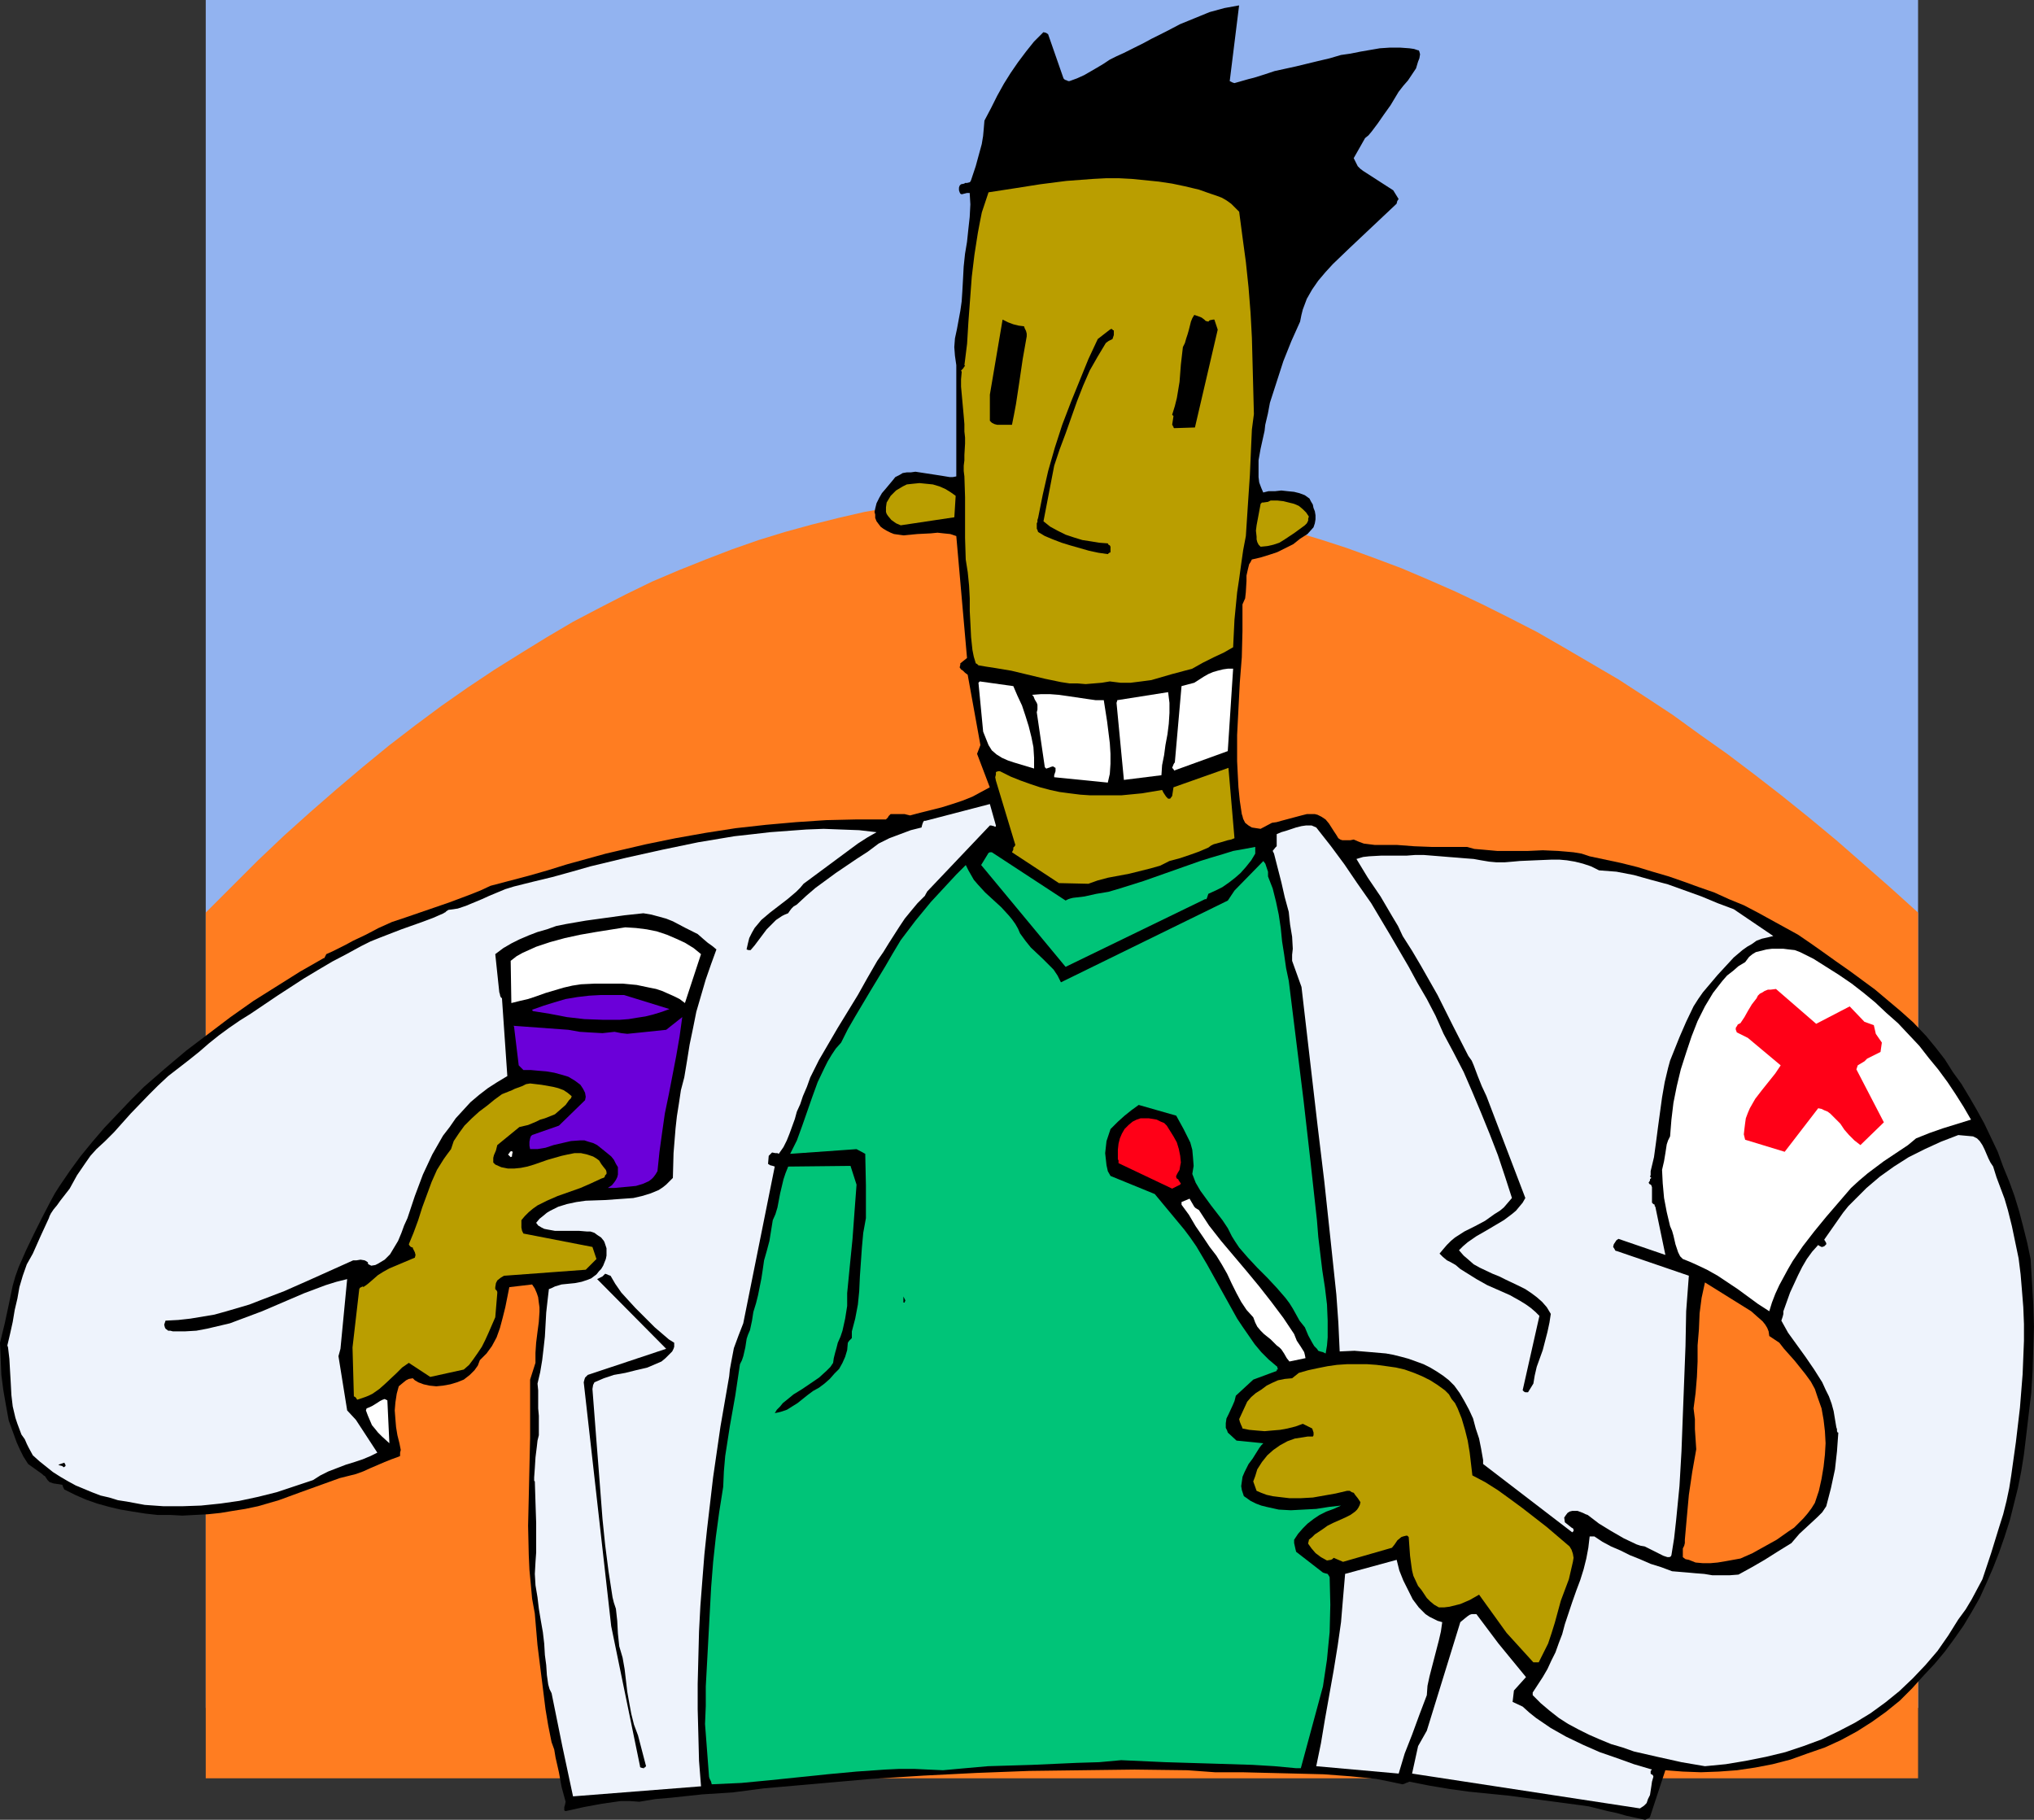 <?xml version="1.0" encoding="UTF-8" standalone="no"?>
<svg
   version="1.0"
   width="129.766mm"
   height="116.102mm"
   id="svg37"
   sodipodi:docname="Lab Technician 2.wmf"
   xmlns:inkscape="http://www.inkscape.org/namespaces/inkscape"
   xmlns:sodipodi="http://sodipodi.sourceforge.net/DTD/sodipodi-0.dtd"
   xmlns="http://www.w3.org/2000/svg"
   xmlns:svg="http://www.w3.org/2000/svg">
  <rect width="100%" height="100%" fill="#333333" stroke="none"/>
  <sodipodi:namedview
     id="namedview37"
     pagecolor="#ffffff"
     bordercolor="#000000"
     borderopacity="0.25"
     inkscape:showpageshadow="2"
     inkscape:pageopacity="0.0"
     inkscape:pagecheckerboard="0"
     inkscape:deskcolor="#d1d1d1"
     inkscape:document-units="mm" />
  <defs
     id="defs1">
    <pattern
       id="WMFhbasepattern"
       patternUnits="userSpaceOnUse"
       width="6"
       height="6"
       x="0"
       y="0" />
  </defs>
  <path
     style="fill:#92b3f0;fill-opacity:1;fill-rule:evenodd;stroke:none"
     d="M 49.611,0 H 462.499 V 411.83 H 49.611 Z"
     id="path1" />
  <path
     style="fill:#ff7d21;fill-opacity:1;fill-rule:evenodd;stroke:none"
     d="m 49.611,220.052 6.302,-6.301 6.302,-6.301 6.302,-5.978 6.302,-5.655 6.302,-5.493 6.302,-5.332 6.302,-5.17 6.302,-4.847 6.302,-4.685 6.464,-4.524 6.302,-4.201 6.464,-4.039 6.302,-3.878 6.302,-3.716 6.464,-3.393 6.302,-3.231 6.302,-3.07 6.464,-2.747 6.464,-2.585 6.302,-2.423 6.464,-2.262 6.302,-1.939 6.464,-1.777 6.464,-1.616 6.302,-1.454 6.464,-1.131 6.464,-0.969 6.464,-0.808 6.464,-0.646 6.302,-0.323 6.464,-0.162 h 6.464 l 6.464,0.162 6.464,0.323 6.464,0.646 6.464,0.808 6.626,0.969 6.302,1.131 6.464,1.293 6.626,1.616 6.464,1.777 6.464,1.939 6.464,2.1 6.626,2.423 6.464,2.423 6.464,2.747 6.626,2.908 6.464,3.07 6.464,3.231 6.626,3.393 6.464,3.716 6.626,3.878 6.626,3.878 6.464,4.201 6.626,4.362 6.464,4.685 6.626,4.685 6.626,5.009 6.464,5.009 6.626,5.332 6.626,5.493 6.464,5.655 6.626,5.816 6.626,5.978 V 428.795 H 49.611 Z"
     id="path2" />
  <path
     style="fill:#000000;fill-opacity:1;fill-rule:evenodd;stroke:none"
     d="m 0,323.777 0.162,3.878 0.162,3.878 0.485,3.716 0.646,3.716 0.646,3.554 1.293,3.554 0.646,1.777 0.808,1.777 0.808,1.616 1.131,1.777 3.394,2.423 0.323,0.323 0.323,0.162 0.323,0.485 0.323,0.485 0.323,0.323 0.162,0.162 0.97,0.323 1.131,0.162 0.97,0.162 0.162,0.485 0.323,0.646 2.586,1.293 2.586,1.131 2.747,0.969 2.909,0.808 2.747,0.646 2.909,0.485 3.07,0.485 2.909,0.323 h 3.07 l 2.909,0.162 3.07,-0.162 3.07,-0.162 3.07,-0.323 2.909,-0.485 3.07,-0.485 3.07,-0.646 5.01,-1.454 4.848,-1.777 9.858,-3.554 1.939,-0.485 1.939,-0.485 1.778,-0.646 1.778,-0.808 3.394,-1.454 1.616,-0.646 1.778,-0.646 0.323,-0.162 v -0.323 -0.485 l 0.162,-0.646 -0.323,-1.616 -0.485,-1.939 -0.323,-1.939 -0.162,-1.939 -0.162,-2.1 0.162,-1.939 0.323,-2.1 0.485,-1.777 0.97,-0.808 0.808,-0.646 0.646,-0.323 0.97,-0.162 0.485,0.485 0.808,0.485 1.293,0.485 1.454,0.323 1.616,0.162 1.616,-0.162 1.778,-0.323 1.616,-0.485 1.616,-0.646 1.454,-1.131 1.131,-1.131 0.808,-1.131 0.485,-1.293 0.808,-0.808 0.808,-0.808 1.293,-1.777 1.131,-2.1 0.808,-2.262 0.646,-2.423 0.646,-2.585 0.485,-2.423 0.485,-2.423 5.494,-0.646 0.646,0.969 0.485,1.131 0.323,0.969 0.162,1.293 0.162,1.131 v 1.131 l -0.162,2.423 -0.323,2.423 -0.323,2.585 -0.162,2.423 v 1.293 1.131 l -1.293,4.039 v 6.947 7.109 l -0.162,7.109 -0.162,7.109 -0.162,6.947 0.162,7.109 0.162,3.554 0.323,3.393 0.323,3.554 0.646,3.554 0.646,7.594 0.97,7.755 0.97,7.755 0.646,3.878 0.808,4.039 0.646,1.777 0.323,1.939 0.808,3.554 0.646,3.554 0.485,1.777 0.485,1.777 -0.162,0.808 -0.162,0.485 v 0.485 0.323 l 0.323,0.162 4.363,-0.969 4.363,-0.808 2.262,-0.323 2.262,-0.323 h 2.262 l 2.262,0.162 3.878,-0.646 3.717,-0.323 7.595,-0.808 7.434,-0.485 3.717,-0.485 3.717,-0.485 12.928,-1.131 12.766,-1.131 12.766,-0.808 12.766,-0.646 12.766,-0.485 12.605,-0.162 12.766,-0.162 12.766,0.162 6.626,0.485 h 6.626 l 6.464,0.162 6.626,0.162 6.464,0.162 6.464,0.485 3.232,0.323 3.07,0.323 3.232,0.646 3.07,0.646 0.485,-0.162 0.323,-0.162 0.485,-0.162 0.323,-0.162 4.848,0.969 4.848,0.808 4.686,0.646 4.848,0.485 4.848,0.485 4.848,0.646 4.848,0.646 4.848,0.646 2.424,0.323 2.262,0.323 4.525,1.131 2.262,0.485 2.262,0.646 2.262,0.485 2.262,0.485 0.646,-0.323 0.323,-0.162 0.162,-0.162 3.717,-11.31 4.202,0.323 4.363,0.162 4.363,-0.162 4.363,-0.323 4.363,-0.646 4.202,-0.808 4.363,-1.131 4.04,-1.454 4.202,-1.454 3.878,-1.777 3.878,-2.1 3.555,-2.262 3.394,-2.423 3.394,-2.747 2.909,-2.908 2.909,-3.231 2.586,-2.747 2.424,-2.908 2.262,-3.07 2.262,-3.231 1.939,-3.231 1.939,-3.393 1.616,-3.554 1.616,-3.716 1.454,-3.716 1.293,-3.716 1.293,-4.039 0.97,-3.878 0.97,-3.878 0.808,-4.039 0.646,-4.039 0.485,-4.039 0.646,-5.493 0.646,-5.332 0.323,-5.332 0.162,-5.332 0.162,-5.332 -0.162,-5.332 -0.323,-5.493 -0.323,-5.493 -0.808,-3.878 -0.97,-3.878 -0.97,-3.716 -1.131,-3.716 -1.293,-3.554 -1.454,-3.554 -1.293,-3.554 -1.616,-3.393 -1.616,-3.393 -1.778,-3.231 -1.778,-3.07 -1.939,-3.231 -2.101,-2.908 -1.939,-3.07 -2.262,-2.908 -2.262,-2.747 -3.07,-3.231 -3.07,-2.747 -3.07,-2.585 -3.07,-2.585 -6.141,-4.524 -3.232,-2.262 -3.394,-2.423 -2.747,-1.939 -3.07,-2.1 -3.232,-1.777 -3.232,-1.777 -3.232,-1.777 -3.394,-1.777 -3.555,-1.454 -3.555,-1.616 -3.717,-1.293 -3.555,-1.293 -3.717,-1.293 -3.878,-1.131 -3.717,-1.131 -3.878,-0.969 -7.595,-1.616 -1.939,-0.646 -1.939,-0.323 -1.778,-0.162 -1.939,-0.162 -3.717,-0.162 -3.555,0.162 h -3.717 -3.717 l -3.555,-0.323 -1.939,-0.162 -1.778,-0.485 h -8.565 l -4.202,-0.162 -4.202,-0.323 h -2.747 -2.586 l -1.293,-0.162 -1.293,-0.162 -1.293,-0.485 -1.131,-0.485 -0.808,0.162 h -0.97 -0.97 l -0.485,-0.162 -0.485,-0.323 -0.485,-0.808 -0.646,-0.969 -1.131,-1.777 -0.808,-0.969 -0.97,-0.646 -0.97,-0.485 -0.646,-0.162 h -0.646 -1.293 l -1.293,0.323 -4.848,1.293 -1.131,0.323 -1.131,0.162 -2.747,1.454 -2.101,-0.323 -0.808,-0.485 -0.808,-0.646 -0.485,-0.969 -0.162,-0.646 -0.162,-0.485 -0.485,-3.231 -0.323,-3.231 -0.162,-3.07 -0.162,-3.231 v -6.301 l 0.323,-6.301 0.323,-6.301 0.485,-6.139 0.162,-6.301 v -6.463 l 0.646,-1.454 0.162,-1.454 0.162,-2.747 v -1.293 l 0.323,-1.454 0.323,-1.293 0.323,-0.485 0.323,-0.646 2.101,-0.485 2.101,-0.646 1.939,-0.646 1.939,-0.969 1.939,-0.969 1.616,-1.293 1.778,-1.131 1.454,-1.616 0.323,-0.969 0.162,-0.969 v -0.969 l -0.162,-0.969 -0.323,-0.808 -0.162,-0.808 -0.485,-0.808 -0.323,-0.646 -1.131,-0.808 -1.293,-0.485 -1.293,-0.323 -1.616,-0.162 -1.454,-0.162 -1.454,0.162 h -1.616 l -1.293,0.323 -0.485,-1.131 -0.485,-1.293 -0.162,-1.293 v -1.293 -1.293 -1.454 l 0.485,-2.747 0.646,-2.908 0.323,-1.454 0.162,-1.454 0.646,-2.747 0.485,-2.585 1.616,-5.009 1.616,-5.009 1.939,-4.847 2.101,-4.685 0.323,-1.616 0.323,-1.293 0.485,-1.293 0.485,-1.293 1.293,-2.262 1.454,-2.1 1.778,-2.1 1.778,-1.939 4.04,-3.878 11.312,-10.663 0.162,-0.646 0.323,-0.485 -1.293,-2.1 -7.272,-4.685 -0.646,-0.485 -0.646,-0.646 -0.485,-0.969 -0.485,-0.969 2.747,-4.847 0.808,-0.646 0.808,-0.969 1.454,-1.939 1.454,-2.1 1.616,-2.262 0.97,-1.616 0.97,-1.616 1.131,-1.454 1.131,-1.293 0.97,-1.454 0.97,-1.454 0.485,-1.616 0.323,-0.808 0.162,-0.969 -0.162,-0.646 -0.162,-0.323 h -0.162 l -0.97,-0.323 -1.131,-0.162 -2.262,-0.162 h -2.424 l -2.424,0.162 -4.686,0.808 -2.424,0.485 -2.262,0.323 -2.747,0.808 -2.747,0.646 -5.333,1.293 -5.171,1.131 -2.424,0.808 -2.586,0.808 -1.293,0.323 -1.131,0.323 -1.131,0.323 -1.131,0.323 -0.485,-0.162 -0.646,-0.323 2.262,-18.257 -1.778,0.323 -1.778,0.323 -1.778,0.485 -1.778,0.485 -3.555,1.454 -3.555,1.454 -3.394,1.777 -3.555,1.777 -1.778,0.969 -1.616,0.808 -3.232,1.616 -1.778,0.808 -1.616,0.808 -1.454,0.969 -1.616,0.969 -3.07,1.777 -1.778,0.808 -1.778,0.646 h -0.323 l -0.323,-0.162 -0.485,-0.162 -0.323,-0.323 -3.717,-10.663 -0.485,-0.323 -0.646,-0.162 -2.262,2.262 -1.939,2.423 -1.939,2.585 -1.778,2.585 -1.616,2.585 -1.616,2.908 -1.454,2.908 -1.616,3.07 -0.162,1.939 -0.162,1.777 -0.323,1.939 -0.485,1.777 -0.97,3.554 -1.131,3.393 -0.162,0.323 -0.162,0.162 -0.646,0.162 h -0.485 l -0.162,0.162 -0.808,0.162 -0.323,0.323 -0.162,0.485 V 45.885 l 0.162,0.485 0.162,0.323 0.323,0.162 0.646,-0.162 0.646,-0.162 h 0.646 l 0.162,2.747 -0.162,3.07 -0.323,2.908 -0.323,3.07 -0.485,2.908 -0.323,3.07 -0.162,3.07 -0.162,2.908 -0.162,2.423 -0.323,2.262 -0.808,4.362 -0.485,2.262 -0.162,2.1 0.162,2.1 0.162,1.131 0.162,1.131 v 26.82 l -0.808,0.162 h -0.808 l -1.939,-0.323 -2.101,-0.323 -2.101,-0.323 -2.101,-0.323 -1.131,0.162 h -0.97 l -0.97,0.162 -0.808,0.485 -0.97,0.485 -0.646,0.808 -0.808,0.969 -0.808,0.969 -0.97,1.131 -0.646,1.131 -0.646,1.293 -0.323,1.293 -0.162,0.808 0.162,0.646 v 0.808 l 0.323,0.808 0.485,0.646 0.485,0.646 0.646,0.485 0.808,0.485 0.97,0.485 0.808,0.323 1.131,0.162 1.131,0.162 3.394,-0.323 3.232,-0.162 1.616,-0.162 1.454,0.162 1.616,0.162 1.454,0.485 2.586,29.405 -1.616,1.293 v 0.162 0.162 l -0.162,0.646 0.323,0.485 0.485,0.323 0.485,0.485 0.646,0.485 3.07,16.964 -0.808,2.1 3.07,8.078 -2.101,1.131 -2.101,1.131 -2.424,0.969 -2.424,0.808 -2.586,0.808 -2.586,0.646 -2.586,0.646 -2.424,0.646 -1.293,-0.323 h -1.939 -0.97 -0.485 l -0.162,0.162 -0.323,0.323 -0.162,0.323 -0.162,0.162 -0.323,0.323 h -7.272 l -7.11,0.162 -7.272,0.485 -7.272,0.646 -7.272,0.808 -7.272,1.131 -7.272,1.293 -7.11,1.454 -4.848,1.131 -4.848,1.131 -9.373,2.585 -4.686,1.454 -4.525,1.293 -9.211,2.423 -2.424,1.131 -2.424,0.969 -5.171,1.939 -5.171,1.777 -5.171,1.777 -3.394,1.131 -3.232,1.454 -3.07,1.616 -3.07,1.454 -1.778,0.969 -1.616,0.808 -1.616,0.808 -1.454,0.646 -0.323,0.646 -0.162,0.323 h -0.162 l -5.656,3.231 -5.656,3.554 -5.656,3.554 -5.494,3.878 -5.333,4.039 -5.333,4.039 -5.171,4.362 -5.01,4.362 -3.232,3.231 -3.07,3.231 -3.232,3.393 -2.909,3.393 -2.909,3.554 -2.586,3.554 -2.424,3.554 -1.131,1.777 -0.97,1.777 -2.101,4.039 -1.939,3.878 -1.939,4.039 -1.778,4.039 -0.808,2.262 -0.646,2.262 -0.97,4.685 -0.97,4.524 z"
     id="path3" />
  <path
     style="fill:#eef3fc;fill-opacity:1;fill-rule:evenodd;stroke:none"
     d="m 1.939,324.908 0.323,2.747 0.162,2.908 0.162,2.747 0.162,3.07 0.323,2.747 0.646,2.747 0.485,1.454 0.485,1.293 0.485,1.293 0.808,1.131 0.485,1.131 0.485,0.969 0.97,1.777 1.616,1.454 1.616,1.293 1.616,1.293 1.778,1.131 1.939,1.131 1.778,0.969 1.939,0.808 1.939,0.808 2.101,0.808 2.101,0.485 2.101,0.646 2.101,0.323 4.363,0.808 4.525,0.323 h 4.525 l 4.525,-0.162 4.686,-0.485 4.525,-0.646 4.525,-0.969 4.525,-1.131 4.363,-1.454 4.363,-1.454 1.778,-1.131 1.939,-0.969 2.101,-0.808 2.101,-0.808 2.101,-0.646 1.939,-0.646 1.939,-0.808 1.616,-0.808 -5.171,-7.917 -2.101,-2.262 -2.101,-13.087 0.485,-1.777 1.616,-16.803 -2.586,0.646 -2.586,0.808 -5.171,1.939 -10.181,4.362 -5.171,1.939 -2.586,0.969 -2.747,0.646 -2.747,0.646 -2.586,0.485 -2.747,0.162 h -2.909 l -0.646,-0.162 h -0.485 l -0.646,-0.485 -0.162,-0.323 -0.162,-0.646 0.162,-0.485 0.162,-0.485 3.07,-0.162 2.909,-0.323 2.909,-0.485 2.909,-0.485 2.909,-0.808 2.747,-0.808 2.747,-0.808 2.909,-1.131 5.494,-2.1 5.494,-2.423 11.15,-5.009 h 0.808 l 0.97,-0.162 0.97,0.162 0.323,0.162 0.485,0.323 v 0.323 l 0.162,0.162 0.646,0.323 0.97,-0.162 0.646,-0.323 0.808,-0.485 0.808,-0.485 0.646,-0.646 0.646,-0.646 0.97,-1.616 0.97,-1.616 0.808,-1.939 0.646,-1.777 0.808,-1.777 1.778,-5.332 0.97,-2.585 0.97,-2.585 1.131,-2.423 1.131,-2.423 1.293,-2.262 1.293,-2.262 1.616,-2.1 1.454,-2.1 1.778,-1.939 1.778,-1.939 2.101,-1.777 2.101,-1.616 2.262,-1.454 2.424,-1.454 -1.293,-18.742 -0.323,-0.323 -0.162,-0.485 v -0.162 l -0.162,-0.485 -0.97,-9.209 1.939,-1.454 1.939,-1.131 1.939,-0.969 2.262,-0.969 2.101,-0.808 2.262,-0.646 2.262,-0.808 2.424,-0.485 4.686,-0.808 4.686,-0.646 4.686,-0.646 4.525,-0.485 1.939,0.323 1.778,0.485 1.778,0.485 1.616,0.646 3.07,1.616 2.909,1.454 1.293,1.131 1.131,0.969 1.131,0.808 0.97,0.808 -1.293,3.554 -1.293,3.716 -1.131,3.878 -1.131,3.878 -0.808,4.039 -0.808,3.878 -0.646,4.039 -0.646,3.878 -0.808,3.07 -0.485,3.231 -0.485,3.07 -0.323,2.908 -0.485,5.978 -0.162,5.978 -0.808,0.808 -0.808,0.808 -0.808,0.646 -0.97,0.646 -1.939,0.808 -2.101,0.646 -2.101,0.485 -2.262,0.162 -4.525,0.323 -4.686,0.162 -2.262,0.323 -2.262,0.485 -2.101,0.646 -1.939,0.969 -0.808,0.485 -0.97,0.808 -0.808,0.646 -0.808,0.969 0.485,0.646 0.808,0.485 0.646,0.323 0.808,0.162 1.778,0.323 h 1.939 1.939 1.939 l 1.939,0.162 h 0.808 l 0.97,0.323 0.646,0.485 0.97,0.646 0.646,0.808 0.162,0.323 0.162,0.485 0.323,0.969 v 0.808 0.969 l -0.162,0.808 -0.323,0.808 -0.323,0.808 -0.485,0.808 -0.485,0.485 -0.646,0.808 -0.646,0.485 -0.646,0.485 -0.808,0.323 -1.454,0.485 -1.616,0.323 -1.616,0.162 -1.616,0.162 -1.616,0.485 -0.646,0.323 -0.808,0.323 -0.323,2.747 -0.323,2.908 -0.323,5.816 -0.323,2.908 -0.323,2.747 -0.485,2.908 -0.646,2.747 0.162,1.616 v 1.616 1.293 1.454 l 0.162,1.777 v 1.616 1.616 1.454 l -0.323,1.293 -0.162,1.454 -0.323,2.585 -0.162,2.585 -0.162,2.262 v 0.323 0.485 l 0.162,0.162 v 0 l 0.162,5.17 0.162,4.847 v 4.685 2.423 l -0.162,2.262 -0.162,2.908 0.162,2.747 0.485,2.908 0.323,2.747 0.485,2.908 0.485,2.747 0.323,2.747 0.162,2.747 0.323,2.423 0.162,2.423 0.323,2.262 0.323,1.131 0.485,0.969 2.586,12.764 2.586,12.117 30.866,-2.423 -0.485,-6.139 -0.162,-6.301 -0.162,-6.139 v -6.139 l 0.162,-6.301 0.162,-6.301 0.323,-6.139 0.485,-6.301 0.485,-6.139 0.646,-6.139 1.454,-12.441 1.778,-12.279 2.101,-12.117 0.162,-1.616 0.323,-1.777 0.646,-3.393 1.131,-3.07 1.131,-2.908 7.595,-37.806 -0.485,-0.162 -0.646,-0.162 -0.485,-0.323 0.162,-1.939 0.162,-0.162 0.162,-0.162 0.485,-0.485 0.808,0.162 h 0.485 l 0.323,0.162 1.131,-1.616 0.808,-1.616 0.646,-1.616 0.646,-1.777 0.646,-1.777 0.485,-1.777 0.808,-1.777 0.646,-1.939 0.97,-2.262 0.808,-2.262 2.101,-4.201 2.262,-3.878 2.262,-3.878 4.848,-7.917 2.262,-4.039 2.424,-4.201 1.454,-2.1 1.293,-2.1 2.586,-4.039 1.293,-1.939 1.454,-1.777 1.616,-1.939 1.778,-1.777 0.323,-0.646 0.162,-0.162 v -0.162 l 15.19,-15.995 h 0.323 l 0.646,0.162 0.323,0.162 0.162,-0.162 v -0.162 l -1.454,-5.17 -15.514,4.039 h -0.323 l -0.162,0.162 -0.162,0.323 -0.162,0.485 -0.162,0.646 -2.586,0.646 -2.586,0.969 -2.586,0.969 -2.586,1.293 -2.586,1.939 -2.747,1.777 -5.01,3.393 -2.424,1.777 -2.424,1.777 -2.262,1.939 -2.262,2.1 -0.808,0.485 -0.485,0.485 -0.485,0.646 -0.323,0.485 -0.808,0.323 -0.646,0.323 -1.454,0.969 -1.131,1.131 -1.131,1.131 -1.939,2.585 -0.97,1.293 -0.97,1.131 h -0.485 l -0.485,-0.162 0.323,-1.454 0.323,-1.293 0.646,-1.293 0.646,-1.131 0.808,-0.969 0.808,-0.969 2.101,-1.777 2.101,-1.616 2.101,-1.616 2.101,-1.777 0.97,-0.969 0.808,-0.969 4.363,-3.231 4.363,-3.231 4.363,-3.231 2.262,-1.454 2.262,-1.293 -4.202,-0.485 -4.363,-0.162 -4.202,-0.162 -4.202,0.162 -4.363,0.323 -4.363,0.323 -4.202,0.485 -4.363,0.485 -8.726,1.454 -8.565,1.777 -8.726,1.939 -8.726,2.1 -4.525,1.293 -4.686,1.293 -4.686,1.131 -4.525,1.131 -2.101,0.646 -1.939,0.808 -1.939,0.808 -1.778,0.808 -1.939,0.808 -1.939,0.808 -1.939,0.646 -2.262,0.323 -0.485,0.323 -0.323,0.323 h -0.162 l -0.162,0.162 -2.586,1.131 -2.586,0.969 -5.01,1.777 -5.01,1.939 -2.424,0.969 -2.262,1.131 -3.555,1.939 -3.394,1.777 -3.555,2.1 -3.232,1.939 -6.464,4.201 -6.464,4.362 -2.586,1.616 -2.586,1.777 -2.424,1.777 -2.424,1.939 -2.424,2.1 -2.424,1.939 -5.01,3.878 -2.424,2.262 -2.262,2.262 -4.363,4.524 -4.04,4.524 -2.101,2.1 -2.101,1.939 -1.454,1.616 -1.131,1.616 -2.101,3.07 -1.778,3.231 -1.131,1.454 -1.131,1.454 -0.808,1.131 -0.808,0.969 -0.646,0.969 -0.323,0.646 -0.162,0.485 -1.939,4.201 -1.939,4.362 -1.454,2.585 -0.97,2.747 -0.808,2.747 -0.485,2.747 -0.646,2.747 -0.485,2.908 -0.646,2.908 -0.646,2.747 z"
     id="path4" />
  <path
     style="fill:#000000;fill-opacity:1;fill-rule:evenodd;stroke:none"
     d="m 14.059,353.182 0.323,0.162 0.646,0.162 0.323,0.323 0.162,-0.162 h 0.162 l 0.162,-0.323 -0.162,-0.323 -0.162,-0.323 z"
     id="path5" />
  <path
     style="fill:#ba9e00;fill-opacity:1;fill-rule:evenodd;stroke:none"
     d="m 85.002,324.908 0.323,11.633 v 0.162 l 0.323,0.162 0.162,0.162 0.323,0.485 0.97,-0.323 0.97,-0.323 0.808,-0.323 0.97,-0.485 1.616,-1.131 1.454,-1.293 2.747,-2.585 1.293,-1.293 1.616,-1.131 5.171,3.393 8.08,-1.777 1.293,-1.131 0.97,-1.293 1.131,-1.616 0.97,-1.454 0.808,-1.616 0.808,-1.777 1.616,-3.716 0.485,-5.816 v -0.323 l -0.162,-0.323 -0.323,-0.323 v -0.485 l 0.162,-0.969 0.323,-0.646 0.808,-0.646 0.808,-0.485 19.715,-1.454 2.586,-2.585 -0.97,-2.908 -16.645,-3.231 -0.162,-0.323 -0.162,-0.323 -0.162,-0.808 v -1.777 l 0.808,-0.969 0.97,-0.969 0.97,-0.808 1.131,-0.808 2.262,-1.131 2.586,-1.131 5.494,-1.939 2.586,-1.131 2.424,-1.131 0.485,-0.162 0.323,-0.162 0.162,-0.485 0.323,-0.323 v -0.485 l -0.162,-0.485 -0.646,-0.808 -0.485,-0.646 -0.485,-0.808 -0.646,-0.485 -0.808,-0.485 -1.454,-0.485 -1.454,-0.323 h -1.616 l -1.616,0.323 -1.454,0.323 -3.394,0.969 -3.232,1.131 -1.616,0.485 -1.616,0.323 -1.616,0.162 h -1.454 l -1.616,-0.323 -1.454,-0.646 -0.485,-0.485 v -0.485 -0.646 l 0.162,-0.646 0.485,-1.131 0.162,-0.646 0.162,-0.646 5.333,-4.362 2.101,-0.485 1.939,-0.808 0.97,-0.485 1.131,-0.323 2.424,-0.969 1.293,-1.131 1.293,-1.131 0.808,-1.131 0.485,-0.485 0.162,-0.485 -0.97,-0.808 -0.97,-0.646 -1.293,-0.485 -1.293,-0.323 -2.747,-0.485 -2.747,-0.323 -0.97,0.162 -0.97,0.485 -1.778,0.646 -0.646,0.323 -0.808,0.323 -1.616,0.646 -1.778,1.293 -1.778,1.454 -1.939,1.454 -1.778,1.616 -1.778,1.777 -1.293,1.777 -0.646,0.969 -0.646,0.969 -0.323,0.969 -0.323,0.969 -0.97,1.293 -0.808,1.131 -1.616,2.585 -1.293,2.908 -1.131,3.07 -1.131,3.07 -0.97,3.07 -1.131,3.07 -1.131,2.747 0.162,0.323 0.162,0.162 0.162,0.162 0.485,0.162 v 0.162 l 0.162,0.323 0.323,0.646 0.162,0.646 -0.162,0.646 -3.07,1.293 -3.07,1.293 -1.454,0.808 -1.293,0.808 -1.293,1.131 -1.131,0.969 -0.646,0.485 -0.323,0.162 v 0.162 l -0.323,-0.162 -0.323,0.162 -0.323,0.162 -0.162,0.323 z"
     id="path6" />
  <path
     style="fill:#ffffff;fill-opacity:1;fill-rule:evenodd;stroke:none"
     d="m 88.234,340.095 0.485,1.293 0.485,1.131 0.485,1.131 0.808,0.969 0.646,0.808 0.97,0.969 1.778,1.616 -0.485,-10.34 -0.646,-0.323 -0.485,0.162 -0.646,0.323 -0.485,0.323 -1.293,0.808 -0.646,0.323 -0.808,0.323 z"
     id="path7" />
  <path
     style="fill:#ffffff;fill-opacity:1;fill-rule:evenodd;stroke:none"
     d="m 122.816,278.7 0.323,0.323 0.323,-0.162 v -0.323 l 0.162,-0.808 -0.323,-0.162 -0.323,0.162 -0.162,0.323 -0.323,0.323 z"
     id="path8" />
  <path
     style="fill:#ffffff;fill-opacity:1;fill-rule:evenodd;stroke:none"
     d="m 123.139,231.685 0.162,10.179 1.939,-0.485 2.101,-0.485 0.97,-0.323 0.97,-0.323 2.262,-0.808 4.363,-1.293 2.101,-0.485 2.101,-0.323 3.394,-0.162 h 3.232 3.394 l 3.394,0.323 3.07,0.646 1.616,0.323 1.454,0.485 1.454,0.646 1.454,0.646 1.293,0.646 1.293,0.969 3.878,-11.794 -1.778,-1.454 -2.101,-1.293 -2.101,-0.969 -2.262,-0.969 -2.424,-0.808 -2.424,-0.485 -2.586,-0.323 -2.586,-0.162 -7.11,1.131 -3.717,0.646 -3.717,0.808 -3.555,0.969 -3.394,1.131 -3.232,1.454 -1.454,0.808 z"
     id="path9" />
  <path
     style="fill:#6b00d9;fill-opacity:1;fill-rule:evenodd;stroke:none"
     d="m 123.947,247.518 1.131,9.371 0.162,0.162 0.323,0.323 0.646,0.646 h 1.778 l 1.778,0.162 1.939,0.162 1.939,0.323 1.778,0.485 1.616,0.485 1.616,0.969 1.293,0.969 0.646,0.969 0.485,0.969 0.162,0.969 -0.162,0.808 -6.302,6.139 -6.464,2.262 -0.323,0.323 -0.162,0.485 -0.162,0.808 v 0.969 l 0.162,0.808 h 0.808 0.97 l 1.939,-0.323 1.939,-0.646 2.101,-0.485 2.101,-0.485 2.262,-0.162 h 0.97 l 0.97,0.323 1.131,0.323 0.97,0.485 1.616,1.293 1.778,1.454 0.646,0.808 0.485,0.969 0.485,0.808 v 0.969 0.808 l -0.162,0.646 -0.323,0.646 -0.323,0.485 -0.646,0.808 -0.97,0.646 h 1.616 l 3.555,-0.323 1.616,-0.162 1.616,-0.485 1.454,-0.646 0.646,-0.485 0.485,-0.485 0.485,-0.646 0.485,-0.808 0.485,-4.685 0.646,-4.685 0.646,-4.524 0.97,-4.685 1.778,-9.209 0.808,-4.685 0.646,-4.685 -3.878,3.07 -3.07,0.323 -3.07,0.323 -1.616,0.162 -1.616,0.162 -1.454,-0.162 -1.616,-0.323 -1.454,0.162 -1.454,0.162 -2.909,-0.162 -2.586,-0.162 -2.747,-0.485 -13.251,-0.969 z"
     id="path10" />
  <path
     style="fill:#6b00d9;fill-opacity:1;fill-rule:evenodd;stroke:none"
     d="m 128.472,243.802 4.04,0.646 4.202,0.808 4.202,0.485 4.363,0.162 h 4.202 l 2.101,-0.162 1.939,-0.323 2.101,-0.323 1.939,-0.485 2.101,-0.646 1.778,-0.646 -10.989,-3.393 h -2.747 -2.747 l -2.909,0.162 -2.747,0.323 -2.909,0.485 -2.747,0.808 -2.586,0.808 -2.747,0.969 z"
     id="path11" />
  <path
     style="fill:#000000;fill-opacity:1;fill-rule:evenodd;stroke:none"
     d="m 140.753,333.31 6.626,58.81 6.949,33.767 v 0.162 l 0.162,0.162 0.646,0.162 h 0.162 v -0.162 h 0.162 v 0 l 0.162,-0.162 0.162,-0.162 -1.939,-7.432 -0.485,-1.293 -0.485,-1.293 -0.646,-2.585 -0.485,-2.585 -0.485,-2.747 -0.646,-5.493 -0.485,-2.747 -0.808,-2.747 -0.323,-3.07 -0.162,-3.07 -0.323,-2.908 -0.485,-1.454 -0.323,-1.293 -0.97,-6.301 -0.808,-6.301 -0.646,-6.301 -0.485,-6.301 -0.485,-6.301 -0.485,-6.139 -0.97,-12.602 0.162,-0.969 0.162,-0.323 0.162,-0.323 1.131,-0.485 1.131,-0.485 2.424,-0.808 2.747,-0.485 2.586,-0.646 2.747,-0.646 1.131,-0.485 1.131,-0.485 1.131,-0.485 0.97,-0.808 0.808,-0.808 0.808,-0.808 0.323,-0.646 0.162,-0.485 v -0.969 l -1.293,-0.808 -1.131,-0.969 -2.262,-1.939 -2.262,-2.262 -2.424,-2.423 -1.778,-1.939 -1.616,-1.777 -1.454,-2.1 -1.131,-1.939 -0.485,-0.162 -0.323,-0.162 -0.485,-0.162 -0.646,0.646 -0.646,0.323 -0.646,0.323 16.645,16.803 -18.907,6.301 -0.323,0.323 -0.323,0.323 -0.162,0.485 z"
     id="path12" />
  <path
     style="fill:#00c478;fill-opacity:1;fill-rule:evenodd;stroke:none"
     d="m 170.003,415.708 0.97,12.764 0.162,0.485 0.162,0.323 0.162,0.323 0.162,0.646 7.11,-0.323 6.787,-0.646 14.059,-1.454 6.949,-0.646 6.949,-0.485 3.394,-0.162 h 3.555 l 3.394,0.162 3.555,0.162 5.333,-0.485 5.494,-0.485 10.666,-0.323 10.827,-0.485 5.333,-0.162 5.333,-0.485 10.666,0.485 10.666,0.323 10.342,0.323 5.333,0.323 5.171,0.485 h 1.131 l 5.333,-19.711 0.485,-3.231 0.485,-3.231 0.323,-3.393 0.323,-3.231 0.162,-6.624 -0.162,-6.624 -0.162,-0.323 -0.323,-0.485 -0.646,-0.162 -0.485,-0.162 -6.464,-5.009 -0.162,-0.646 -0.323,-1.454 v -0.808 l 0.97,-1.454 1.131,-1.293 1.131,-1.131 1.454,-1.131 1.454,-0.969 1.616,-0.808 1.778,-0.646 1.778,-0.808 -2.909,0.323 -3.07,0.485 -3.07,0.162 -3.07,0.162 -2.909,-0.162 -1.454,-0.323 -1.454,-0.323 -1.293,-0.323 -1.293,-0.485 -1.293,-0.646 -1.131,-0.808 -0.485,-0.323 -0.162,-0.485 -0.323,-0.969 -0.162,-0.969 0.162,-1.131 0.162,-1.131 0.485,-1.131 0.485,-0.969 0.485,-0.969 0.97,-1.293 0.808,-1.293 0.808,-1.293 0.485,-0.646 0.485,-0.485 -6.464,-0.646 -2.101,-1.939 -0.162,-0.485 -0.323,-0.646 v -1.131 l 0.162,-1.131 0.485,-0.969 0.97,-2.1 0.485,-1.131 0.323,-1.293 4.202,-3.878 5.656,-2.1 v -0.323 h 0.162 l 0.162,-0.162 v 0 l -0.162,-0.162 v -0.323 l -2.101,-1.777 -1.778,-1.777 -1.616,-1.939 -1.454,-2.1 -1.454,-2.1 -1.293,-1.939 -2.424,-4.362 -2.424,-4.362 -2.424,-4.362 -2.586,-4.362 -1.454,-2.1 -1.454,-1.939 -7.11,-8.563 -10.666,-4.362 -0.646,-1.131 -0.323,-1.454 -0.162,-1.454 -0.162,-1.454 0.162,-1.454 0.162,-1.454 0.485,-1.454 0.485,-1.454 0.97,-0.969 0.808,-0.808 1.616,-1.454 1.616,-1.293 1.778,-1.293 9.05,2.585 1.778,3.231 0.808,1.616 0.808,1.616 0.485,1.777 0.162,1.777 0.162,2.1 -0.162,0.969 -0.162,0.969 0.808,2.1 1.131,1.939 1.293,1.777 1.293,1.777 2.747,3.554 1.293,1.939 0.97,1.939 0.808,1.293 0.97,1.454 2.101,2.423 2.262,2.423 2.424,2.423 2.262,2.423 2.101,2.423 0.97,1.293 0.808,1.293 0.808,1.454 0.808,1.454 0.646,0.808 0.646,0.808 0.808,1.939 0.97,1.777 0.485,0.808 0.646,0.646 0.323,0.485 0.485,0.162 0.646,0.162 0.323,0.162 0.323,0.162 0.323,-1.939 0.162,-1.939 v -1.939 -2.1 l -0.162,-3.878 -0.485,-4.039 -0.646,-4.201 -0.485,-4.039 -0.485,-4.039 -0.323,-4.039 -1.616,-14.702 -1.616,-14.218 -1.778,-14.379 -1.778,-14.379 -0.646,-3.07 -0.485,-3.393 -0.485,-3.07 -0.323,-3.231 -0.485,-3.231 -0.646,-3.07 -0.808,-3.231 -1.131,-2.908 v -1.131 l -0.323,-0.969 -0.323,-0.969 -0.485,-0.646 -6.949,7.109 -1.616,2.423 -40.238,19.711 -0.808,-1.616 -0.97,-1.454 -1.293,-1.293 -1.293,-1.293 -2.909,-2.747 -1.293,-1.616 -1.293,-1.777 -0.485,-1.131 -0.646,-1.131 -0.808,-1.131 -0.808,-0.969 -1.778,-1.939 -3.878,-3.554 -1.778,-1.939 -0.97,-1.131 -0.646,-1.131 -0.646,-1.131 -0.646,-1.293 -2.262,2.262 -2.101,2.262 -4.04,4.362 -3.717,4.524 -3.555,4.685 -1.939,3.231 -1.778,3.07 -3.717,6.139 -3.555,5.978 -1.778,3.07 -1.616,3.231 -1.293,1.454 -0.97,1.454 -0.97,1.616 -0.808,1.616 -1.616,3.393 -1.293,3.554 -2.424,6.947 -1.293,3.554 -0.808,1.616 -0.808,1.616 15.998,-1.131 2.101,1.131 0.162,7.594 v 3.878 4.039 l -0.646,3.554 -0.323,3.554 -0.485,6.947 -0.162,3.554 -0.323,3.231 -0.646,3.393 -0.808,3.07 v 1.293 0.323 l -0.162,0.162 -0.162,0.162 -0.323,0.323 -0.323,0.485 -0.162,1.777 -0.485,1.616 -0.646,1.454 -0.808,1.454 -1.131,1.131 -1.131,1.293 -1.293,1.131 -1.293,0.969 -1.454,0.808 -1.293,0.969 -2.424,1.939 -1.293,0.808 -1.293,0.808 -1.454,0.485 -0.646,0.162 -0.808,0.162 0.485,-0.808 0.808,-0.808 0.646,-0.808 0.808,-0.646 1.778,-1.454 2.101,-1.293 4.04,-2.747 1.778,-1.616 0.97,-0.969 0.646,-0.969 0.162,-1.131 0.323,-1.293 0.323,-1.131 0.323,-1.293 0.646,-1.454 0.485,-1.454 0.323,-1.454 0.323,-1.454 0.485,-3.07 v -3.07 l 0.646,-6.624 0.323,-3.231 0.323,-3.231 0.485,-6.624 0.485,-6.463 -1.454,-4.524 -15.029,0.162 -0.646,1.616 -0.485,1.454 -0.808,3.393 -0.646,3.393 -0.485,1.616 -0.646,1.454 -0.808,5.009 -0.646,2.423 -0.646,2.262 -0.323,2.262 -0.323,2.1 -0.808,4.039 -0.485,1.939 -0.646,2.1 -0.323,2.1 -0.485,2.262 -0.485,1.131 -0.323,0.969 -0.323,2.1 -0.485,2.1 -0.323,0.969 -0.485,0.969 -1.131,7.594 -1.293,7.27 -1.131,7.27 -0.323,3.716 -0.162,3.716 -0.97,6.139 -0.808,5.978 -0.646,5.978 -0.485,6.139 -0.646,11.956 -0.323,5.978 -0.323,5.978 v 2.262 2.423 z"
     id="path13" />
  <path
     style="fill:#ba9e00;fill-opacity:1;fill-rule:evenodd;stroke:none"
     d="m 213.635,122.305 v 1.131 l 0.162,0.485 0.323,0.485 0.808,0.969 1.131,0.808 1.131,0.485 12.928,-1.939 0.323,-5.17 -1.131,-0.808 -1.293,-0.808 -1.454,-0.646 -1.616,-0.485 -1.616,-0.162 -1.616,-0.162 -1.616,0.162 -1.454,0.162 -0.97,0.485 -0.808,0.485 -0.808,0.485 -0.646,0.646 -0.646,0.646 -0.485,0.808 -0.485,0.808 z"
     id="path14" />
  <path
     style="fill:#000000;fill-opacity:1;fill-rule:evenodd;stroke:none"
     d="m 217.837,313.114 v 0.969 h 0.323 v -0.162 l 0.162,-0.323 -0.485,-0.969 z"
     id="path15" />
  <path
     style="fill:#ba9e00;fill-opacity:1;fill-rule:evenodd;stroke:none"
     d="m 231.896,89.669 -0.162,1.777 v 1.777 l 0.646,7.109 0.162,1.939 v 1.777 l 0.162,1.454 v 1.454 l -0.162,2.747 v 1.293 l -0.162,1.293 v 1.293 l 0.162,1.293 0.162,5.009 v 9.855 l 0.162,5.17 0.485,3.07 0.323,3.231 0.162,3.07 v 3.07 l 0.162,3.07 0.162,3.231 0.323,3.07 0.323,1.616 0.485,1.616 0.323,0.162 0.323,0.323 1.939,0.323 2.101,0.323 3.878,0.646 4.04,0.969 4.04,0.969 3.878,0.808 2.101,0.323 h 1.939 l 1.939,0.162 1.939,-0.162 1.939,-0.162 1.939,-0.323 1.293,0.162 1.293,0.162 h 2.424 l 2.586,-0.323 2.424,-0.323 5.01,-1.454 2.424,-0.646 2.424,-0.646 2.586,-1.454 2.586,-1.293 2.424,-1.131 2.262,-1.293 0.323,-6.624 0.646,-6.624 0.485,-3.231 0.485,-3.554 0.485,-3.393 0.646,-3.393 0.485,-7.432 0.485,-7.27 0.323,-7.432 0.162,-3.554 0.485,-3.716 -0.323,-12.279 -0.162,-6.139 -0.323,-5.978 -0.485,-6.139 -0.646,-6.139 -0.808,-5.978 -0.808,-6.139 -0.97,-0.969 -0.97,-0.969 -1.131,-0.808 -1.131,-0.646 -1.293,-0.485 -1.454,-0.485 -2.747,-0.969 -3.394,-0.808 -3.07,-0.646 -3.232,-0.485 -3.232,-0.323 -3.232,-0.323 -3.07,-0.162 h -3.232 l -3.07,0.162 -6.464,0.485 -6.302,0.808 -6.141,0.969 -6.302,0.969 -0.808,2.423 -0.808,2.423 -0.485,2.423 -0.485,2.585 -0.808,5.17 -0.646,5.332 -0.808,10.825 -0.323,5.332 -0.646,5.17 0.162,0.162 -0.162,0.162 -0.323,0.485 -0.323,0.323 -0.162,0.162 z"
     id="path16" />
  <path
     style="fill:#ffffff;fill-opacity:1;fill-rule:evenodd;stroke:none"
     d="m 235.936,164.635 1.131,11.794 1.293,3.231 0.808,1.293 1.131,0.969 1.293,0.808 1.454,0.646 1.454,0.485 1.616,0.485 1.616,0.485 1.616,0.485 v -2.585 l -0.162,-2.585 -0.485,-2.423 -0.646,-2.585 -0.808,-2.585 -0.808,-2.423 -1.131,-2.423 -0.97,-2.262 -8.08,-1.131 z"
     id="path17" />
  <path
     style="fill:#00c478;fill-opacity:1;fill-rule:evenodd;stroke:none"
     d="m 236.582,208.581 20.362,24.558 33.613,-16.318 h 0.323 l 0.162,-0.323 0.323,-0.969 1.778,-0.808 1.616,-0.808 1.616,-1.131 1.454,-1.131 1.293,-1.131 1.293,-1.454 1.293,-1.616 0.97,-1.616 v -1.616 l -2.586,0.485 -2.747,0.485 -2.586,0.808 -2.747,0.808 -2.586,0.808 -2.747,0.969 -5.494,1.939 -5.494,1.939 -5.656,1.777 -2.747,0.808 -2.909,0.485 -2.909,0.646 -2.747,0.323 -0.646,0.162 -0.485,0.162 -0.646,0.323 -17.776,-11.633 h -0.485 l -0.323,0.162 z"
     id="path18" />
  <path
     style="fill:#000000;fill-opacity:1;fill-rule:evenodd;stroke:none"
     d="m 237.067,43.138 0.162,0.323 11.635,-1.939 5.979,-0.646 5.818,-0.646 5.979,-0.323 h 2.909 l 2.909,0.162 2.909,0.162 3.07,0.323 2.909,0.323 2.909,0.646 2.101,0.323 2.101,0.485 2.101,0.646 1.939,0.485 3.717,1.454 3.394,1.454 2.262,1.616 3.878,43.946 12.605,-31.182 0.323,-0.162 0.323,-0.162 h 0.646 l 0.808,0.162 0.808,0.162 12.928,-11.633 -0.485,-0.808 -0.485,-0.646 -1.454,-1.293 -1.616,-0.969 -1.616,-0.969 -1.616,-0.969 -1.616,-1.131 -0.485,-0.646 -0.646,-0.646 -0.485,-0.808 -0.323,-0.969 0.485,-0.808 0.646,-0.969 1.454,-1.777 1.293,-1.939 0.646,-0.969 0.485,-1.131 1.616,-1.777 1.616,-1.777 1.293,-1.939 1.454,-1.939 2.424,-4.039 2.424,-3.878 0.485,-0.646 0.162,-0.485 0.162,-0.485 -0.323,-0.323 -1.131,-0.323 -1.293,-0.162 h -2.424 l -2.424,0.323 -2.424,0.323 -2.586,0.485 -2.424,0.485 -2.424,0.485 h -2.424 l -3.394,0.969 -3.232,0.969 -6.302,1.777 -6.141,1.939 -3.07,0.969 -3.232,1.131 -0.323,-0.969 -0.162,-0.969 V 20.68 19.711 l 0.162,-2.262 0.323,-2.423 1.131,-4.847 0.485,-2.262 0.162,-2.262 0.323,-0.646 0.162,-0.485 V 4.039 l -2.909,0.808 -2.909,0.808 -2.747,0.969 -2.586,1.293 -5.171,2.423 -5.01,2.747 -5.01,2.747 -5.01,2.585 -5.171,2.585 -2.586,0.969 -2.586,1.131 -4.525,-11.471 -1.293,1.293 -1.293,1.454 -0.97,1.616 -1.131,1.616 -0.97,1.616 -0.97,1.616 -0.97,1.616 -1.131,1.293 -0.485,1.939 -0.485,1.777 -0.97,3.231 -1.131,3.231 -0.323,1.616 -0.162,1.777 -0.646,2.908 -0.323,1.454 z"
     id="path19" />
  <path
     style="fill:#000000;fill-opacity:1;fill-rule:evenodd;stroke:none"
     d="m 238.683,95.162 v 6.301 l 0.485,0.485 0.646,0.323 0.646,0.162 h 0.646 1.454 0.808 0.646 l 0.485,-2.423 0.485,-2.585 0.808,-5.332 0.808,-5.493 0.485,-2.747 0.485,-2.747 v -0.646 l -0.162,-0.646 -0.323,-0.646 -0.162,-0.485 -1.293,-0.162 -1.293,-0.323 -1.293,-0.485 -1.293,-0.646 z"
     id="path20" />
  <path
     style="fill:#ba9e00;fill-opacity:1;fill-rule:evenodd;stroke:none"
     d="m 240.137,188.224 4.686,15.51 -0.162,0.323 -0.323,0.323 v 0.485 l -0.323,0.646 11.312,7.432 7.11,0.162 2.262,-0.808 2.424,-0.646 5.171,-0.969 2.586,-0.646 2.586,-0.646 2.262,-0.646 2.262,-1.131 2.424,-0.646 2.424,-0.808 2.262,-0.808 2.262,-0.969 0.646,-0.485 0.646,-0.323 1.778,-0.485 1.616,-0.485 0.808,-0.162 0.808,-0.323 -1.454,-16.964 -13.251,4.685 -0.323,2.1 -0.485,0.646 h -0.162 -0.323 l -0.162,-0.162 -0.323,-0.323 -0.323,-0.485 -0.323,-0.485 -0.162,-0.323 -0.162,-0.323 -4.848,0.808 -5.01,0.485 h -2.424 -2.586 -2.424 l -2.424,-0.162 -2.586,-0.323 -2.424,-0.323 -2.262,-0.485 -2.424,-0.646 -2.424,-0.808 -2.262,-0.808 -2.424,-0.969 -2.262,-1.131 -0.323,-0.162 h -0.485 l -0.323,0.162 h -0.162 v 0.646 l -0.162,0.646 z"
     id="path21" />
  <path
     style="fill:#ffffff;fill-opacity:1;fill-rule:evenodd;stroke:none"
     d="m 249.187,167.867 0.323,0.808 0.485,0.808 0.162,0.485 v 0.646 0.485 l -0.162,0.646 1.939,13.248 0.323,0.323 h 0.162 l 0.323,-0.162 h 0.162 l 0.323,-0.162 0.485,-0.162 h 0.323 l 0.162,0.162 0.323,0.162 v 0.323 0.323 0.162 l -0.162,0.485 -0.162,0.485 v 0.162 0.323 l 12.928,1.293 0.485,-2.1 0.162,-2.423 v -2.423 l -0.162,-2.585 -0.646,-5.17 -0.808,-5.17 h -1.939 l -2.262,-0.323 -4.363,-0.646 -2.262,-0.323 -2.101,-0.162 h -2.262 l -2.101,0.162 z"
     id="path22" />
  <path
     style="fill:#000000;fill-opacity:1;fill-rule:evenodd;stroke:none"
     d="m 249.995,126.667 v 0.808 l 0.162,0.323 0.162,0.485 1.616,0.969 1.939,0.808 2.101,0.808 2.101,0.646 2.262,0.646 2.262,0.646 2.262,0.485 2.262,0.323 0.162,-0.162 v 0 l 0.162,-0.162 h 0.162 l 0.162,-0.162 v -1.131 -0.162 l -0.162,-0.323 -0.323,-0.162 -0.162,-0.323 -2.101,-0.162 -1.939,-0.323 -2.101,-0.323 -2.101,-0.646 -1.939,-0.646 -1.939,-0.969 -1.778,-0.969 -1.616,-1.293 2.586,-13.41 1.293,-3.878 1.454,-3.878 2.747,-7.755 1.454,-3.716 1.616,-3.716 1.939,-3.393 1.939,-3.231 0.646,-0.485 0.323,-0.162 0.646,-0.323 0.162,-0.485 0.162,-0.485 V 80.298 79.652 h -0.162 l -0.162,-0.162 -0.162,-0.162 v 0 h -0.162 l -0.323,0.162 -2.909,2.262 -2.262,4.847 -2.101,5.17 -2.101,5.17 -2.101,5.493 -1.778,5.493 -1.616,5.655 -1.293,5.655 -1.131,5.655 -0.162,0.485 v 0.485 l -0.162,0.323 z"
     id="path23" />
  <path
     style="fill:#ffffff;fill-opacity:1;fill-rule:evenodd;stroke:none"
     d="m 269.225,169.482 1.778,18.58 9.05,-1.131 0.162,-2.423 0.485,-2.423 0.323,-2.423 0.485,-2.585 0.323,-2.585 0.162,-2.585 v -2.423 l -0.323,-2.585 -12.282,1.939 v 0.162 z"
     id="path24" />
  <path
     style="fill:#ff0017;fill-opacity:1;fill-rule:evenodd;stroke:none"
     d="m 269.548,278.7 v 0.808 l 0.162,0.323 v 0.646 l 12.928,6.139 1.939,-0.969 0.162,-0.323 -0.162,-0.162 -0.323,-0.485 -0.162,-0.323 -0.323,-0.162 -0.162,-0.323 v -0.323 l 0.323,-0.646 0.485,-0.808 0.162,-0.969 0.162,-0.808 -0.162,-1.616 -0.323,-1.616 -0.485,-1.616 -0.808,-1.454 -0.808,-1.293 -0.808,-1.293 -0.646,-0.646 -0.808,-0.323 -0.97,-0.485 -0.97,-0.162 -0.97,-0.162 h -0.97 -0.97 l -0.97,0.323 -0.97,0.485 -0.97,0.808 -0.97,0.969 -0.646,1.131 -0.485,1.131 -0.323,1.293 -0.162,1.454 z"
     id="path25" />
  <path
     style="fill:#000000;fill-opacity:1;fill-rule:evenodd;stroke:none"
     d="m 282.961,100.332 -0.323,2.1 0.162,0.162 v 0.162 0 l 0.162,0.162 v 0.162 l 0.162,0.162 5.01,-0.162 5.494,-23.589 -0.808,-2.423 h -0.323 l -0.808,0.162 -0.323,0.323 -0.646,-0.162 -0.323,-0.323 -0.646,-0.485 -0.808,-0.323 -0.485,-0.162 -0.485,-0.162 -0.485,0.808 -0.323,0.808 -0.485,1.939 -0.323,1.131 -0.323,0.969 -0.323,1.131 -0.485,0.969 -0.485,4.201 -0.323,4.201 -0.646,3.878 -0.485,1.939 -0.646,2.1 z"
     id="path26" />
  <path
     style="fill:#ffffff;fill-opacity:1;fill-rule:evenodd;stroke:none"
     d="m 282.961,185.477 0.162,0.323 12.928,-4.685 1.293,-19.873 h -1.293 l -1.131,0.162 -1.293,0.323 -1.131,0.323 -1.131,0.485 -1.131,0.646 -2.262,1.454 -3.07,0.808 -1.616,18.418 -0.162,0.162 -0.162,0.323 -0.323,0.808 z"
     id="path27" />
  <path
     style="fill:#ffffff;fill-opacity:1;fill-rule:evenodd;stroke:none"
     d="m 284.9,290.495 1.778,2.423 1.616,2.747 1.778,2.585 1.616,2.423 1.616,2.1 1.293,2.1 1.293,2.262 1.131,2.423 1.131,2.262 1.131,2.1 1.293,1.939 1.616,1.777 0.485,1.293 0.485,0.969 0.808,0.969 0.808,0.808 1.616,1.293 0.808,0.808 0.646,0.646 0.646,0.485 0.485,0.485 0.646,0.969 0.646,1.131 0.646,0.808 3.878,-0.808 -0.162,-0.808 -0.162,-0.646 -0.808,-1.293 -0.97,-1.454 -0.646,-1.616 -2.586,-3.878 -2.909,-3.878 -2.909,-3.716 -3.07,-3.716 -6.141,-7.27 -2.909,-3.716 -2.424,-3.716 -0.808,-0.485 -0.162,-0.162 -0.162,-0.162 -1.131,-1.939 -1.939,0.808 z"
     id="path28" />
  <path
     style="fill:#ba9e00;fill-opacity:1;fill-rule:evenodd;stroke:none"
     d="m 298.96,342.842 0.323,0.808 0.162,0.323 0.162,0.485 1.616,0.323 1.778,0.162 1.939,0.162 1.778,-0.162 1.939,-0.162 1.778,-0.323 1.939,-0.485 1.778,-0.646 2.262,1.131 0.162,0.485 0.162,0.485 v 0.646 l -0.162,0.323 h -0.162 -1.131 l -0.97,0.162 -2.101,0.323 -1.778,0.646 -1.778,0.969 -1.616,1.131 -1.454,1.293 -1.293,1.616 -1.131,1.777 -0.485,1.616 -0.485,1.293 0.808,2.262 1.131,0.485 1.293,0.485 1.454,0.323 1.293,0.162 2.747,0.323 h 2.747 l 2.909,-0.162 2.747,-0.485 2.747,-0.485 2.747,-0.646 h 0.646 l 0.485,0.323 0.485,0.162 0.323,0.485 0.646,0.808 0.646,0.969 -0.162,0.646 -0.323,0.646 -0.323,0.485 -0.485,0.485 -1.131,0.808 -1.293,0.646 -1.454,0.646 -1.454,0.646 -1.293,0.646 -1.131,0.808 -0.97,0.646 -0.97,0.646 -0.646,0.646 -0.808,0.646 v 0.162 l -0.162,0.646 v 0.162 l 0.808,1.131 0.97,1.131 1.293,0.969 1.454,0.808 0.97,-0.162 0.323,-0.162 0.323,-0.323 2.262,0.969 11.797,-3.393 0.646,-0.808 0.646,-0.969 0.97,-0.808 0.485,-0.162 0.646,-0.162 h 0.323 l 0.162,0.162 0.162,0.162 0.162,2.262 0.162,2.262 0.323,2.423 0.162,1.131 0.323,1.293 1.131,2.423 0.808,0.969 0.646,0.969 0.646,0.969 0.808,0.808 0.97,0.808 1.131,0.646 h 1.293 l 1.293,-0.162 1.293,-0.323 1.293,-0.323 2.262,-0.969 2.262,-1.293 6.626,9.209 6.464,7.109 h 1.293 l 1.131,-2.262 1.131,-2.262 0.808,-2.423 0.808,-2.585 1.454,-5.332 0.97,-2.585 0.97,-2.585 0.485,-2.1 0.485,-2.1 0.162,-0.969 -0.162,-0.969 -0.323,-0.969 -0.485,-0.808 -5.494,-4.685 -5.818,-4.524 -3.07,-2.262 -2.909,-2.1 -3.07,-1.939 -3.07,-1.616 -0.323,-2.747 -0.323,-2.747 -0.485,-2.908 -0.646,-2.585 -0.808,-2.747 -0.97,-2.423 -0.646,-1.293 -0.808,-0.969 -0.646,-1.131 -0.97,-0.969 -1.778,-1.293 -1.778,-1.131 -1.939,-0.969 -1.939,-0.808 -2.262,-0.808 -2.101,-0.485 -2.262,-0.323 -2.424,-0.323 -2.262,-0.162 h -2.424 -2.424 l -2.424,0.162 -2.262,0.323 -2.424,0.485 -2.262,0.485 -2.262,0.646 -1.616,1.293 -1.778,0.162 -1.616,0.323 -1.454,0.646 -1.293,0.646 -1.293,0.969 -1.293,0.808 -1.131,0.969 -0.97,1.131 -1.939,4.201 z"
     id="path29" />
  <path
     style="fill:#ba9e00;fill-opacity:1;fill-rule:evenodd;stroke:none"
     d="m 303,126.667 -0.162,1.293 0.162,1.454 v 0.646 l 0.162,0.646 0.323,0.646 0.485,0.485 1.616,-0.162 1.454,-0.323 1.454,-0.485 1.293,-0.808 2.424,-1.616 2.424,-1.777 0.485,-0.485 0.323,-0.646 v -0.485 l 0.162,-0.485 -0.646,-0.969 -0.808,-0.808 -0.97,-0.808 -1.131,-0.485 -1.293,-0.323 -1.293,-0.323 -1.454,-0.162 h -1.616 l -0.323,0.162 -0.323,0.162 -1.131,0.162 h -0.323 l -0.323,0.323 z"
     id="path30" />
  <path
     style="fill:#eef3fc;fill-opacity:1;fill-rule:evenodd;stroke:none"
     d="m 307.201,205.834 1.778,6.947 0.808,3.554 0.97,3.554 0.162,1.616 0.162,1.454 0.485,2.908 0.162,2.908 -0.162,1.454 v 1.454 l 2.262,6.301 3.878,33.444 1.616,13.41 1.454,13.572 1.454,13.733 0.485,6.786 0.323,6.947 3.555,-0.162 3.878,0.323 3.717,0.323 1.778,0.323 1.939,0.485 1.778,0.485 1.778,0.646 1.778,0.646 1.616,0.808 1.616,0.969 1.454,0.969 1.454,1.131 1.293,1.293 1.293,1.777 1.131,1.939 1.131,2.1 0.97,2.1 0.646,2.423 0.808,2.423 0.485,2.423 0.485,2.747 v 0.969 l 21.493,16.48 0.323,-0.323 v -0.323 l -0.162,-0.323 -0.323,-0.162 -0.808,-0.646 -0.808,-0.646 -0.162,-1.131 0.323,-0.485 0.485,-0.646 0.485,-0.323 0.646,-0.162 h 0.646 0.646 l 1.293,0.485 0.646,0.323 0.485,0.162 2.747,2.1 2.909,1.777 3.07,1.777 3.07,1.454 0.97,0.323 0.97,0.162 3.555,1.777 0.97,0.485 0.97,0.323 h 0.485 l 0.323,-0.162 0.162,-0.323 0.646,-4.039 0.485,-4.362 0.808,-8.24 0.485,-8.401 0.323,-8.563 0.646,-16.803 0.162,-8.401 0.646,-8.563 -17.453,-5.978 h -0.162 l -0.162,-0.162 -0.162,-0.323 -0.323,-0.485 0.162,-0.646 0.323,-0.485 0.323,-0.485 0.485,-0.323 11.312,3.878 -2.424,-11.633 -0.162,-0.162 v -0.323 l -0.323,-0.162 -0.323,-0.323 v -3.716 l -0.162,-0.485 -0.162,-0.162 -0.323,-0.162 -0.162,-0.323 0.323,-0.485 v -0.323 l 0.323,-0.323 -0.162,-0.162 -0.162,-0.162 0.162,-0.323 v -0.485 -0.485 l 0.808,-3.393 0.485,-3.554 0.485,-3.716 0.485,-3.554 0.485,-3.554 0.646,-3.716 0.808,-3.393 0.485,-1.777 0.646,-1.616 1.616,-4.039 1.616,-3.716 1.778,-3.716 1.131,-1.777 1.131,-1.616 3.555,-4.201 1.939,-2.1 1.939,-2.1 2.101,-1.777 1.131,-0.808 1.131,-0.646 1.131,-0.808 1.293,-0.485 1.454,-0.323 1.293,-0.323 -9.534,-6.463 -3.878,-1.454 -3.878,-1.616 -4.04,-1.454 -4.04,-1.454 -4.202,-1.131 -4.04,-1.131 -4.202,-0.808 -4.202,-0.323 -1.939,-0.969 -1.939,-0.646 -1.939,-0.485 -1.939,-0.323 -1.778,-0.162 h -1.939 l -3.878,0.162 -3.717,0.162 -1.778,0.162 -1.939,0.162 h -1.939 l -1.778,-0.162 -1.939,-0.323 -1.778,-0.323 -2.101,-0.162 -1.939,-0.162 -2.101,-0.162 -1.939,-0.162 -4.04,-0.323 h -1.939 l -2.101,0.162 h -6.141 l -2.909,0.162 -1.454,0.162 -1.616,0.485 2.747,4.524 3.07,4.524 2.747,4.685 1.454,2.423 1.131,2.423 2.262,3.554 2.101,3.554 4.04,7.109 3.717,7.432 3.717,7.27 0.808,1.131 0.485,1.131 0.97,2.585 0.97,2.423 1.131,2.423 9.373,24.558 -0.646,1.131 -0.808,0.969 -0.808,0.969 -0.97,0.808 -1.939,1.454 -4.363,2.585 -2.262,1.293 -2.101,1.454 -1.131,0.969 -0.97,0.969 1.131,1.293 1.131,0.969 1.293,1.131 1.454,0.808 3.07,1.454 1.616,0.646 1.616,0.808 3.07,1.454 1.616,0.808 1.454,0.969 1.293,0.969 1.293,1.131 1.131,1.293 0.97,1.616 -0.323,2.1 -0.485,2.262 -1.131,4.362 -1.454,4.039 -0.485,2.1 -0.323,1.939 -1.293,2.1 h -0.646 l -0.323,-0.162 -0.323,-0.323 4.04,-17.934 -0.97,-0.969 -1.131,-0.969 -1.131,-0.808 -1.293,-0.808 -2.586,-1.454 -5.494,-2.423 -2.586,-1.454 -2.586,-1.616 -1.293,-0.808 -1.131,-0.969 -1.131,-0.646 -0.97,-0.485 -0.97,-0.808 -0.808,-0.808 0.808,-0.969 0.97,-1.131 0.97,-0.969 0.97,-0.808 2.262,-1.454 2.586,-1.293 2.424,-1.293 2.262,-1.616 1.293,-0.808 0.97,-0.808 0.97,-1.131 0.97,-1.131 -1.616,-5.009 -1.778,-5.332 -1.939,-5.009 -2.101,-5.17 -2.101,-5.009 -2.101,-4.847 -2.424,-4.685 -2.424,-4.524 -1.939,-4.362 -2.101,-4.039 -2.262,-3.878 -2.101,-3.878 -4.525,-7.755 -4.525,-7.594 -3.394,-4.847 -3.07,-4.524 -3.232,-4.362 -1.778,-2.262 -1.778,-2.262 -1.131,-0.485 h -1.293 l -1.131,0.162 -1.293,0.323 -2.424,0.808 -1.131,0.323 -1.131,0.485 v -0.162 2.747 0.323 l -0.323,0.323 -0.646,0.808 z"
     id="path31" />
  <path
     style="fill:#eef3fc;fill-opacity:1;fill-rule:evenodd;stroke:none"
     d="m 317.382,425.887 19.877,1.777 1.454,-4.847 1.778,-4.524 1.778,-4.847 1.778,-4.685 0.162,-2.262 0.485,-2.262 1.131,-4.362 1.131,-4.362 0.485,-2.1 0.323,-2.262 -1.131,-0.323 -0.97,-0.485 -0.97,-0.485 -0.97,-0.646 -0.808,-0.808 -0.808,-0.808 -1.454,-1.939 -1.131,-2.262 -1.131,-2.262 -0.97,-2.423 -0.646,-2.585 -12.443,3.393 v 0.162 l -0.485,5.655 -0.485,5.816 -0.808,5.655 -0.97,5.978 -2.101,11.794 -0.97,5.816 z"
     id="path32" />
  <path
     style="fill:#eef3fc;fill-opacity:1;fill-rule:evenodd;stroke:none"
     d="m 340.491,427.664 54.944,8.401 0.97,-0.646 0.646,-0.646 0.323,-0.969 0.485,-0.969 0.323,-2.1 0.162,-1.131 0.323,-1.131 v -0.162 l -0.162,-0.323 -0.323,-0.162 -0.162,-0.162 v -0.485 -0.162 l 0.323,-0.323 -4.363,-1.293 -4.04,-1.454 -4.202,-1.454 -4.04,-1.777 -4.04,-1.939 -3.717,-2.1 -3.555,-2.423 -1.616,-1.293 -1.616,-1.454 -2.424,-1.131 0.323,-2.747 2.909,-3.231 -6.626,-8.078 -5.333,-7.109 h -0.646 -0.485 l -0.485,0.162 -0.485,0.323 -0.808,0.646 -0.97,0.808 -8.08,26.174 -2.101,3.716 z"
     id="path33" />
  <path
     style="fill:#eef3fc;fill-opacity:1;fill-rule:evenodd;stroke:none"
     d="m 369.579,408.761 1.939,1.939 2.101,1.777 2.262,1.777 2.262,1.454 2.424,1.293 2.586,1.293 2.586,1.131 2.747,1.131 2.747,0.808 2.747,0.969 5.656,1.293 5.818,1.293 5.656,0.969 5.01,-0.485 4.848,-0.808 4.848,-0.969 4.686,-1.131 4.363,-1.454 4.363,-1.616 4.04,-1.939 4.04,-2.1 3.717,-2.262 3.555,-2.585 3.394,-2.747 3.232,-3.07 3.07,-3.231 2.909,-3.393 2.586,-3.716 2.424,-3.878 1.778,-2.423 1.454,-2.423 1.293,-2.423 1.293,-2.423 2.101,-6.301 1.939,-6.301 0.97,-3.07 0.808,-3.231 0.646,-3.07 0.485,-3.07 1.131,-8.078 0.97,-8.24 0.646,-8.078 0.162,-4.039 0.162,-4.039 v -4.039 l -0.162,-4.039 -0.323,-4.039 -0.323,-3.878 -0.485,-3.878 -0.808,-3.878 -0.808,-3.878 -0.97,-3.878 -0.808,-2.747 -0.97,-2.585 -0.97,-2.585 -0.808,-2.585 -0.646,-0.969 -0.485,-0.969 -0.97,-2.262 -0.485,-0.969 -0.646,-0.969 -0.646,-0.646 -0.97,-0.485 -3.555,-0.323 -4.202,1.616 -3.878,1.777 -3.878,1.939 -3.555,2.262 -3.394,2.423 -3.232,2.747 -2.909,2.908 -1.454,1.454 -1.293,1.616 -4.525,6.463 0.162,0.323 v 0 l 0.162,0.162 v 0.162 l 0.162,0.162 v 0.323 l -0.162,0.162 -0.323,0.323 -0.485,0.162 h -0.162 l -0.646,-0.323 -0.162,-0.162 -1.454,1.616 -1.293,1.777 -1.131,1.939 -0.97,1.939 -0.97,2.1 -0.97,2.1 -1.616,4.524 v 0.646 l -0.162,0.646 -0.162,0.485 -0.162,0.485 1.616,2.908 2.101,2.908 2.101,2.908 2.101,3.07 1.939,3.07 0.808,1.777 0.808,1.616 0.646,1.777 0.485,1.777 0.323,1.939 0.323,1.939 0.162,0.485 v 0.485 l 0.162,0.323 h 0.162 l -0.162,2.262 -0.162,2.262 -0.485,4.362 -0.97,4.524 -1.131,4.362 -0.97,1.454 -1.131,1.131 -2.262,2.1 -2.101,1.939 -0.97,1.131 -0.97,1.131 -3.394,2.1 -3.07,1.939 -3.07,1.777 -3.232,1.777 -2.101,0.162 h -2.101 -2.101 l -1.939,-0.323 -2.101,-0.162 -1.778,-0.162 -1.939,-0.162 -1.939,-0.162 -2.586,-0.969 -2.586,-0.808 -2.586,-1.131 -2.424,-0.969 -2.262,-1.131 -2.262,-0.969 -2.101,-1.131 -1.939,-1.293 h -1.131 l -0.323,2.747 -0.485,2.585 -0.646,2.585 -0.808,2.585 -0.97,2.585 -0.97,2.747 -1.778,5.332 -0.646,2.423 -0.808,2.1 -0.808,2.262 -0.97,1.939 -0.97,2.1 -1.131,1.939 -2.424,3.716 z"
     id="path34" />
  <path
     style="fill:#ffffff;fill-opacity:1;fill-rule:evenodd;stroke:none"
     d="m 400.768,282.093 0.162,3.231 0.323,3.554 0.646,3.393 0.808,3.393 0.485,1.131 0.323,1.131 0.485,2.1 0.323,0.969 0.323,0.969 0.485,0.969 0.646,0.646 1.616,0.646 1.454,0.646 2.747,1.293 2.586,1.454 2.424,1.616 2.424,1.616 2.424,1.777 2.424,1.777 2.747,1.777 0.646,-2.1 0.808,-2.1 0.97,-2.1 2.101,-3.878 1.131,-1.939 2.424,-3.554 2.747,-3.554 2.909,-3.554 5.979,-6.947 1.939,-1.777 2.101,-1.777 1.939,-1.454 1.939,-1.454 3.878,-2.585 1.939,-1.293 1.939,-1.616 1.616,-0.646 1.616,-0.646 3.232,-1.131 6.787,-2.1 -1.778,-3.07 -1.939,-3.07 -1.939,-2.908 -2.262,-3.07 -2.262,-2.747 -2.262,-2.908 -2.586,-2.747 -2.586,-2.747 -2.747,-2.423 -2.747,-2.585 -2.747,-2.262 -2.909,-2.262 -3.07,-2.1 -3.07,-1.939 -3.07,-1.939 -3.232,-1.616 -1.293,-0.485 -1.454,-0.162 -1.293,-0.162 h -1.454 -1.293 l -1.293,0.162 -2.586,0.646 -0.808,0.485 -0.808,0.646 -0.97,1.293 -1.616,0.969 -1.293,1.131 -1.454,1.131 -1.131,1.293 -1.131,1.454 -1.131,1.454 -0.97,1.616 -0.97,1.616 -1.778,3.554 -1.454,3.716 -1.293,3.878 -1.293,4.039 -0.97,4.039 -0.808,4.039 -0.485,4.039 -0.323,4.039 -0.485,0.969 -0.323,0.969 -0.323,2.1 -0.323,1.939 z"
     id="path35" />
  <path
     style="fill:#ff7d21;fill-opacity:1;fill-rule:evenodd;stroke:none"
     d="m 405.777,373.863 v 1.616 l 0.646,0.485 0.808,0.162 1.616,0.646 1.778,0.162 h 1.778 l 1.778,-0.162 1.939,-0.323 1.778,-0.323 1.778,-0.323 2.909,-1.293 2.909,-1.616 2.909,-1.616 2.747,-1.939 1.454,-0.969 1.131,-1.131 1.131,-1.131 0.97,-1.131 0.97,-1.293 0.808,-1.293 0.485,-1.454 0.485,-1.454 0.646,-2.908 0.485,-2.908 0.323,-2.908 0.162,-2.747 -0.162,-2.908 -0.323,-2.747 -0.485,-2.747 -0.97,-2.747 -0.646,-1.939 -0.97,-1.777 -1.293,-1.777 -1.293,-1.616 -1.293,-1.616 -1.293,-1.454 -1.293,-1.454 -1.131,-1.454 -2.424,-1.616 -0.162,-1.131 -0.323,-0.808 -0.485,-0.808 -0.646,-0.808 -1.293,-1.131 -1.454,-1.293 -11.15,-6.947 -0.808,3.716 -0.485,3.716 -0.162,3.878 -0.323,3.878 v 3.878 l -0.162,3.716 -0.323,3.878 -0.485,3.716 0.323,2.585 v 2.423 l 0.162,2.423 0.162,2.423 -0.485,2.747 -0.485,2.747 -0.808,5.493 -0.485,5.332 -0.485,5.493 v 0.808 l -0.162,0.646 -0.323,0.646 z"
     id="path36" />
  <path
     style="fill:#ff0017;fill-opacity:1;fill-rule:evenodd;stroke:none"
     d="m 418.544,248.326 0.162,0.323 v 0.162 l 0.162,0.162 2.586,1.293 7.918,6.624 -1.293,1.939 -3.232,4.039 -1.616,2.1 -1.293,2.262 -0.485,1.131 -0.485,1.293 -0.162,1.131 -0.162,1.293 -0.162,1.454 0.323,1.293 9.534,2.908 8.08,-10.502 0.808,0.162 0.646,0.323 0.808,0.323 0.646,0.485 1.131,1.131 1.293,1.293 0.97,1.454 1.131,1.293 1.293,1.293 1.454,1.131 5.656,-5.493 -6.626,-12.764 0.162,-0.485 0.162,-0.485 0.808,-0.485 0.808,-0.485 0.323,-0.323 0.323,-0.323 3.232,-1.616 0.323,-2.262 -1.454,-2.1 -0.485,-2.1 -2.262,-0.808 -3.555,-3.716 -8.08,4.201 -9.696,-8.401 -1.293,0.162 h -0.646 l -0.808,0.323 -0.485,0.323 -0.646,0.323 -0.485,0.485 -0.323,0.646 -1.131,1.454 -0.97,1.616 -0.808,1.454 -0.97,1.454 -0.323,0.162 -0.323,0.162 -0.162,0.323 -0.323,0.485 z"
     id="path37" />
</svg>
